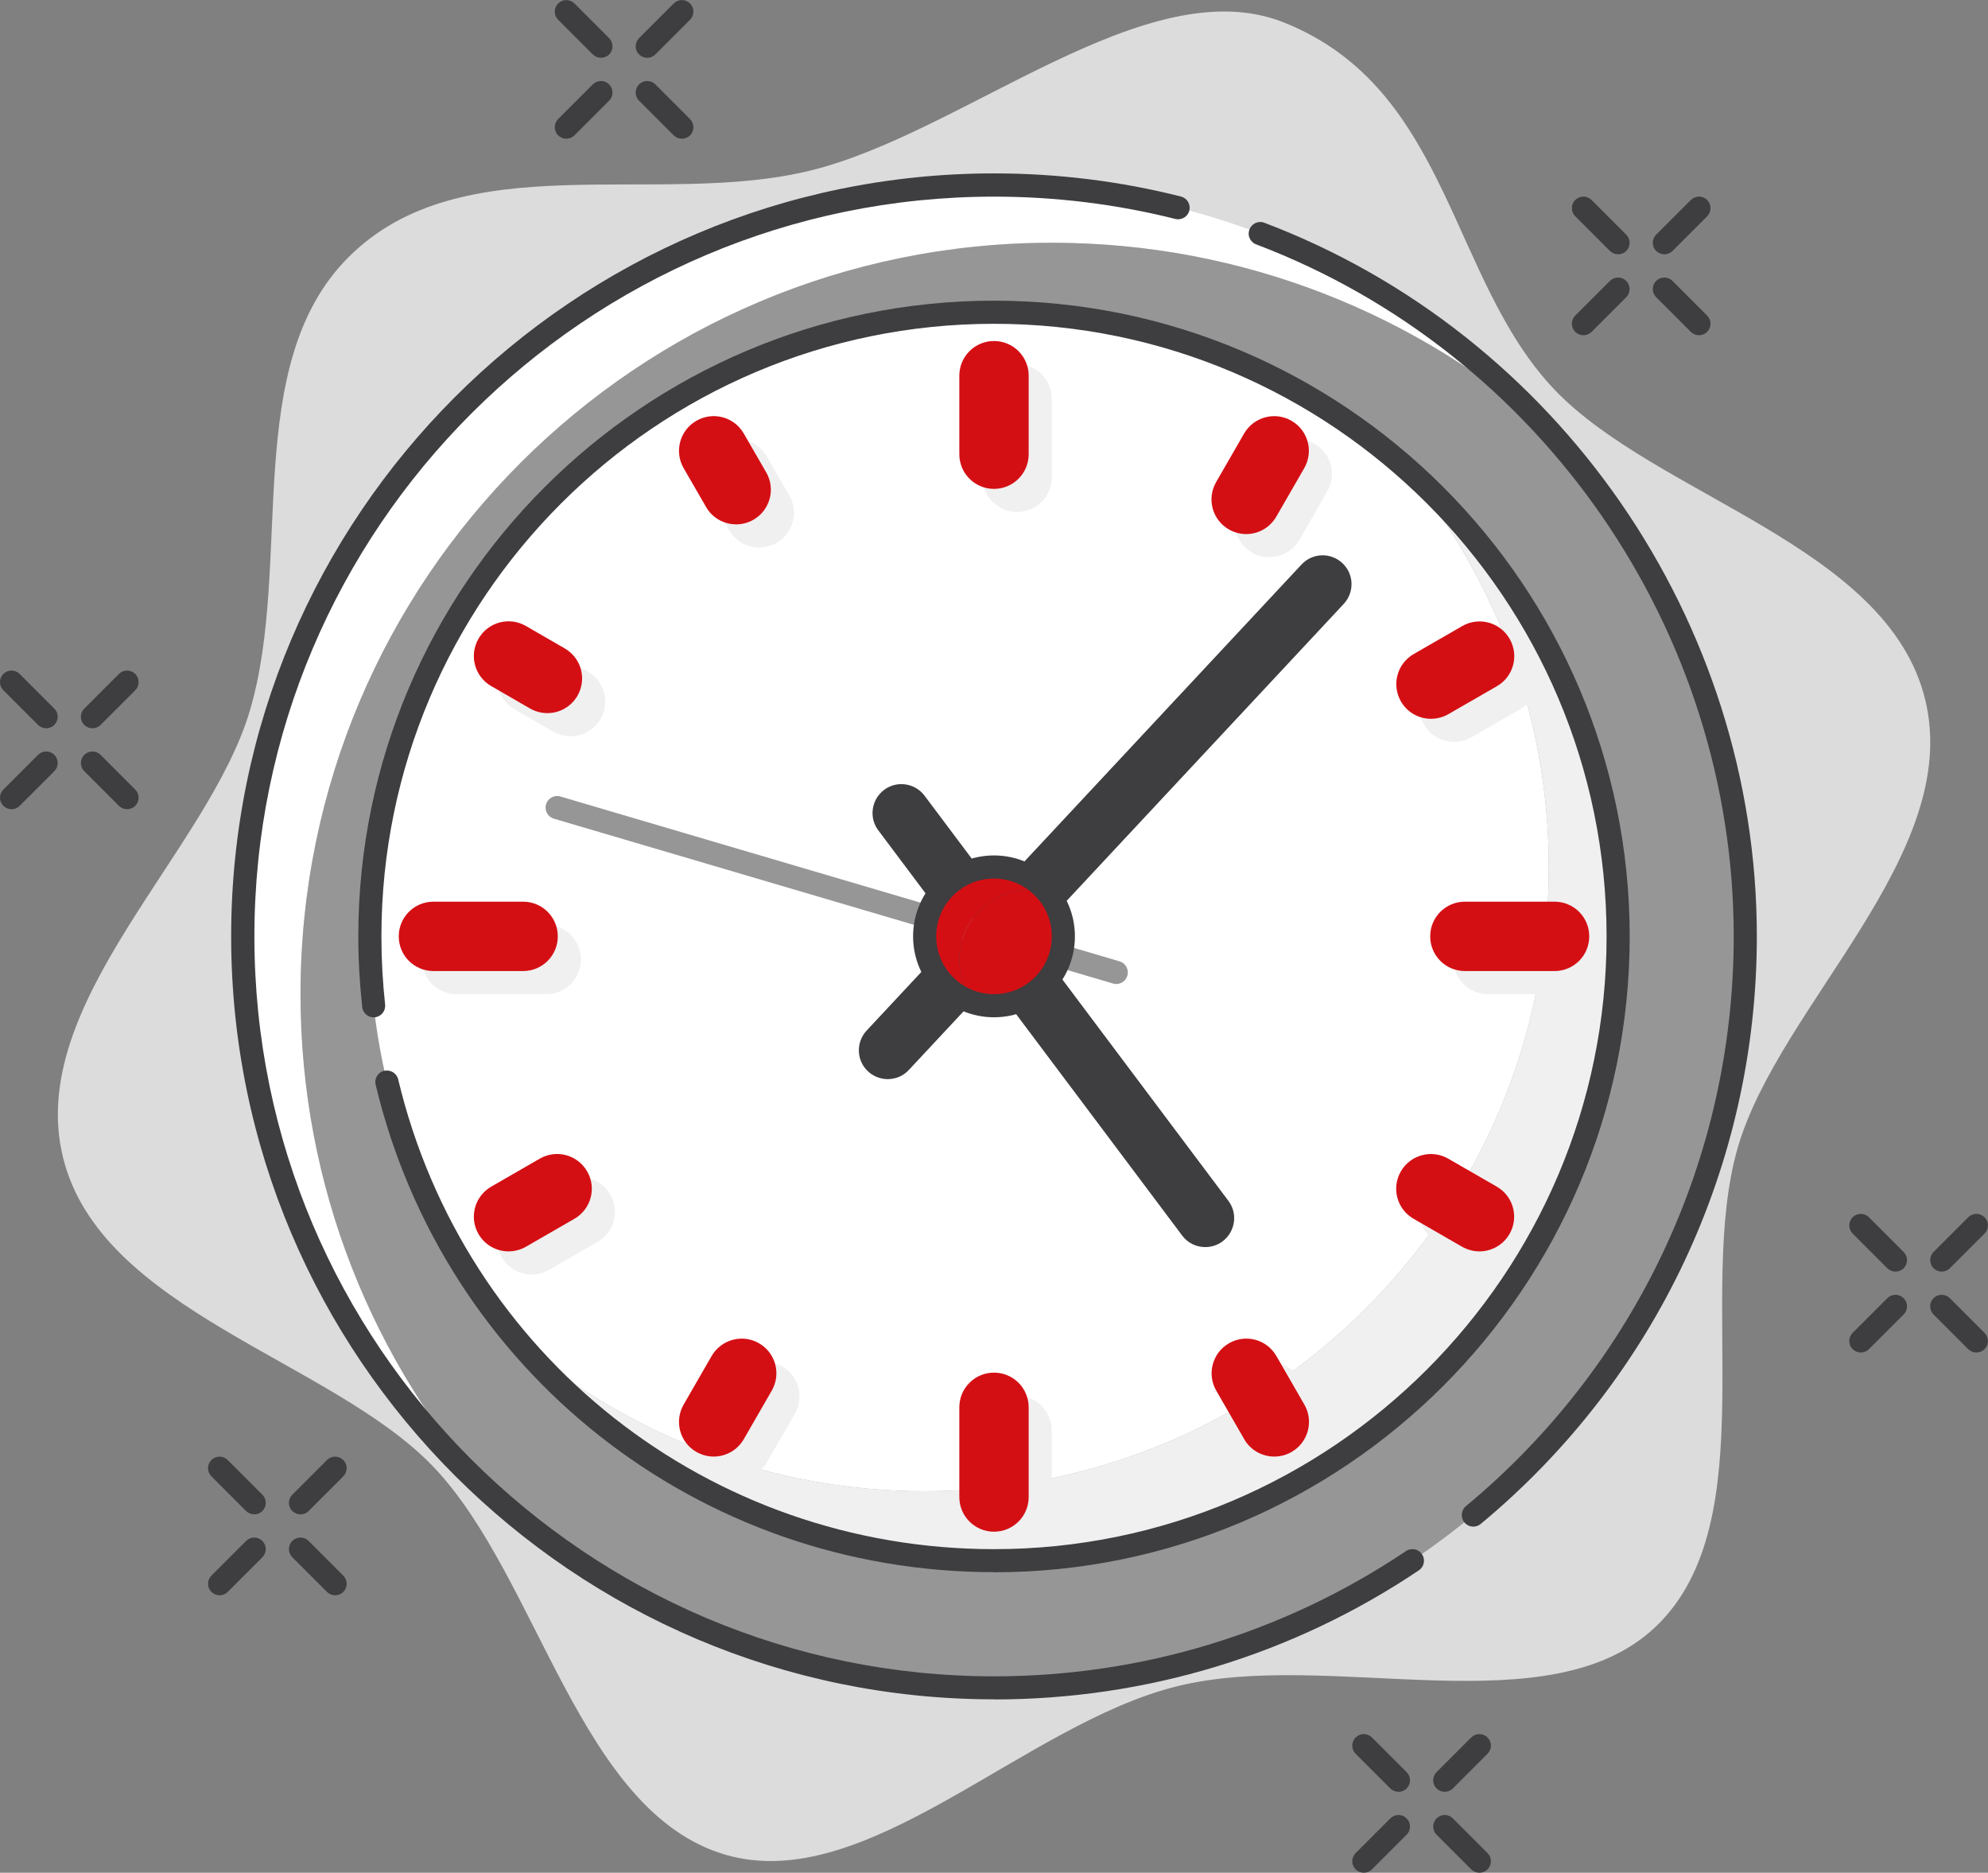 <?xml version="1.0" encoding="UTF-8"?>
<svg id="Ebene_2" data-name="Ebene 2" xmlns="http://www.w3.org/2000/svg" viewBox="0 0 172 162">
  <rect x="0" y="0" width="172" height="162" fill="#808080" stroke="none"/>
  <defs>
    <style>
      .cls-1 {
        fill: #969696;
      }

      .cls-2 {
        fill: #3e3d40;
      }

      .cls-3 {
        fill: #fff;
      }

      .cls-4 {
        fill: #f0f0f0;
      }

      .cls-5 {
        fill: #d40f14;
      }

      .cls-6 {
        fill: #dcdcdc;
      }
    </style>
  </defs>
  <g id="bürobedarf">
    <g>
      <path class="cls-6" d="M166.57,60.54c-3.23-13.36-23.28-17.59-32.09-26.85-9.09-9.56-9.04-26-23.38-31.74-11.84-4.74-27.7,9.55-40.97,12.8-13.27,3.26-30.12-2.36-39.98,7.5-9.33,9.33-4.79,26.42-8.5,39.12-3.59,12.31-19.45,25.34-16.21,38.7,3.23,13.36,23.28,17.59,32.09,26.85,9.09,9.56,12.58,29.78,25.19,33.51,12.23,3.61,25.89-11.32,39.16-14.57,13.27-3.26,32.23,3.67,41.43-5.2,9.5-9.15,3.35-28.72,7.05-41.42,3.59-12.31,19.45-25.35,16.21-38.7Z"/>
      <path class="cls-2" d="M125,155c-.26,0-.51-.1-.71-.29-.39-.39-.39-1.02,0-1.41l3-3c.39-.39,1.02-.39,1.41,0,.39.39.39,1.02,0,1.41l-3,3c-.2.2-.45.29-.71.29Z"/>
      <path class="cls-2" d="M118,162c-.26,0-.51-.1-.71-.29-.39-.39-.39-1.02,0-1.41l3-3c.39-.39,1.02-.39,1.41,0,.39.39.39,1.02,0,1.41l-3,3c-.2.2-.45.29-.71.29Z"/>
      <path class="cls-2" d="M128,162c-.26,0-.51-.1-.71-.29l-3-3c-.39-.39-.39-1.02,0-1.41.39-.39,1.02-.39,1.41,0l3,3c.39.39.39,1.02,0,1.41-.2.2-.45.29-.71.29Z"/>
      <path class="cls-2" d="M121,155c-.26,0-.51-.1-.71-.29l-3-3c-.39-.39-.39-1.02,0-1.41.39-.39,1.02-.39,1.41,0l3,3c.39.39.39,1.02,0,1.41-.2.2-.45.29-.71.29Z"/>
      <path class="cls-2" d="M8,63c-.26,0-.51-.1-.71-.29-.39-.39-.39-1.02,0-1.41l3-3c.39-.39,1.02-.39,1.41,0,.39.39.39,1.02,0,1.41l-3,3c-.2.2-.45.29-.71.29Z"/>
      <path class="cls-2" d="M1,70c-.26,0-.51-.1-.71-.29-.39-.39-.39-1.02,0-1.41l3-3c.39-.39,1.02-.39,1.41,0,.39.39.39,1.02,0,1.41l-3,3c-.2.2-.45.29-.71.29Z"/>
      <path class="cls-2" d="M11,70c-.26,0-.51-.1-.71-.29l-3-3c-.39-.39-.39-1.02,0-1.41.39-.39,1.02-.39,1.41,0l3,3c.39.39.39,1.02,0,1.41-.2.2-.45.29-.71.29Z"/>
      <path class="cls-2" d="M4,63c-.26,0-.51-.1-.71-.29l-3-3c-.39-.39-.39-1.02,0-1.41.39-.39,1.02-.39,1.41,0l3,3c.39.39.39,1.02,0,1.41-.2.2-.45.29-.71.29Z"/>
      <path class="cls-2" d="M26,131c-.26,0-.51-.1-.71-.29-.39-.39-.39-1.02,0-1.41l3-3c.39-.39,1.02-.39,1.41,0,.39.39.39,1.02,0,1.41l-3,3c-.2.2-.45.29-.71.29Z"/>
      <path class="cls-2" d="M19,138c-.26,0-.51-.1-.71-.29-.39-.39-.39-1.02,0-1.41l3-3c.39-.39,1.02-.39,1.41,0,.39.39.39,1.02,0,1.41l-3,3c-.2.2-.45.29-.71.29Z"/>
      <path class="cls-2" d="M29,138c-.26,0-.51-.1-.71-.29l-3-3c-.39-.39-.39-1.02,0-1.41.39-.39,1.02-.39,1.41,0l3,3c.39.39.39,1.02,0,1.41-.2.2-.45.29-.71.29Z"/>
      <path class="cls-2" d="M22,131c-.26,0-.51-.1-.71-.29l-3-3c-.39-.39-.39-1.02,0-1.41.39-.39,1.02-.39,1.41,0l3,3c.39.39.39,1.02,0,1.41-.2.2-.45.29-.71.29Z"/>
      <path class="cls-2" d="M144,22c-.26,0-.51-.1-.71-.29-.39-.39-.39-1.02,0-1.41l3-3c.39-.39,1.02-.39,1.41,0,.39.39.39,1.02,0,1.41l-3,3c-.2.2-.45.29-.71.29Z"/>
      <path class="cls-2" d="M137,29c-.26,0-.51-.1-.71-.29-.39-.39-.39-1.02,0-1.41l3-3c.39-.39,1.02-.39,1.41,0,.39.39.39,1.02,0,1.41l-3,3c-.2.2-.45.29-.71.29Z"/>
      <path class="cls-2" d="M147,29c-.26,0-.51-.1-.71-.29l-3-3c-.39-.39-.39-1.02,0-1.41.39-.39,1.02-.39,1.41,0l3,3c.39.39.39,1.02,0,1.41-.2.2-.45.29-.71.29Z"/>
      <path class="cls-2" d="M140,22c-.26,0-.51-.1-.71-.29l-3-3c-.39-.39-.39-1.02,0-1.41.39-.39,1.02-.39,1.41,0l3,3c.39.39.39,1.02,0,1.41-.2.2-.45.29-.71.29Z"/>
      <path class="cls-2" d="M56,5c-.26,0-.51-.1-.71-.29-.39-.39-.39-1.02,0-1.41l3-3c.39-.39,1.02-.39,1.41,0,.39.39.39,1.02,0,1.41l-3,3c-.2.2-.45.29-.71.29Z"/>
      <path class="cls-2" d="M49,12c-.26,0-.51-.1-.71-.29-.39-.39-.39-1.02,0-1.41l3-3c.39-.39,1.02-.39,1.41,0,.39.39.39,1.02,0,1.41l-3,3c-.2.2-.45.29-.71.29Z"/>
      <path class="cls-2" d="M59,12c-.26,0-.51-.1-.71-.29l-3-3c-.39-.39-.39-1.02,0-1.41.39-.39,1.02-.39,1.41,0l3,3c.39.39.39,1.02,0,1.41-.2.2-.45.29-.71.29Z"/>
      <path class="cls-2" d="M52,5c-.26,0-.51-.1-.71-.29l-3-3c-.39-.39-.39-1.02,0-1.41.39-.39,1.02-.39,1.41,0l3,3c.39.39.39,1.02,0,1.41-.2.2-.45.29-.71.29Z"/>
      <path class="cls-2" d="M168,110c-.26,0-.51-.1-.71-.29-.39-.39-.39-1.02,0-1.41l3-3c.39-.39,1.02-.39,1.41,0,.39.39.39,1.02,0,1.41l-3,3c-.2.2-.45.29-.71.29Z"/>
      <path class="cls-2" d="M161,117c-.26,0-.51-.1-.71-.29-.39-.39-.39-1.02,0-1.41l3-3c.39-.39,1.02-.39,1.41,0,.39.39.39,1.02,0,1.41l-3,3c-.2.2-.45.29-.71.29Z"/>
      <path class="cls-2" d="M171,117c-.26,0-.51-.1-.71-.29l-3-3c-.39-.39-.39-1.02,0-1.41.39-.39,1.02-.39,1.41,0l3,3c.39.39.39,1.02,0,1.41-.2.2-.45.29-.71.29Z"/>
      <path class="cls-2" d="M164,110c-.26,0-.51-.1-.71-.29l-3-3c-.39-.39-.39-1.02,0-1.41.39-.39,1.02-.39,1.41,0l3,3c.39.39.39,1.02,0,1.41-.2.2-.45.29-.71.29Z"/>
      <path class="cls-3" d="M91,21c16.68,0,31.88,6.29,43.39,16.61-11.9-13.26-29.17-21.61-48.39-21.61-35.9,0-65,29.1-65,65,0,19.22,8.35,36.49,21.61,48.39-10.32-11.51-16.61-26.71-16.61-43.39,0-35.9,29.1-65,65-65Z"/>
      <path class="cls-1" d="M151,81c0-16.68-6.29-31.88-16.61-43.39-11.51-10.32-26.71-16.61-43.39-16.61-35.9,0-65,29.1-65,65,0,16.68,6.29,31.88,16.61,43.39,11.51,10.33,26.71,16.61,43.39,16.61,35.9,0,65-29.1,65-65Z"/>
      <path class="cls-2" d="M86,147c-36.39,0-66-29.61-66-66S49.61,15,86,15c5.47,0,10.91.67,16.17,2,.54.13.86.68.73,1.21-.13.54-.68.86-1.21.73-5.1-1.28-10.37-1.93-15.68-1.93-35.29,0-64,28.71-64,64s28.71,64,64,64c12.76,0,25.08-3.75,35.63-10.83.46-.31,1.08-.19,1.39.27.31.46.19,1.08-.27,1.39-10.88,7.31-23.59,11.17-36.75,11.17Z"/>
      <path class="cls-2" d="M127.47,132.06c-.29,0-.57-.12-.77-.36-.35-.43-.29-1.06.13-1.41,14.72-12.21,23.17-30.18,23.17-49.29,0-26.44-16.6-50.49-41.32-59.86-.52-.2-.78-.77-.58-1.29.2-.52.78-.78,1.29-.58,25.48,9.66,42.61,34.47,42.61,61.73,0,19.71-8.71,38.23-23.89,50.83-.19.16-.41.23-.64.23Z"/>
      <path class="cls-4" d="M121.06,39.94c8.06,9.43,12.94,21.67,12.94,35.06,0,29.82-24.18,54-54,54-13.38,0-25.62-4.88-35.06-12.94,9.9,11.59,24.62,18.94,41.06,18.94,29.82,0,54-24.18,54-54,0-16.44-7.36-31.15-18.94-41.06Z"/>
      <path class="cls-3" d="M134,75c0-13.38-4.88-25.62-12.94-35.06-9.43-8.06-21.67-12.94-35.06-12.94-29.82,0-54,24.18-54,54,0,13.38,4.88,25.62,12.94,35.06,9.43,8.06,21.67,12.94,35.06,12.94,29.82,0,54-24.18,54-54Z"/>
      <path class="cls-4" d="M47.26,86h-7.76c-1.66,0-3-1.34-3-3s1.34-3,3-3h7.76c1.66,0,3,1.34,3,3s-1.34,3-3,3Z"/>
      <path class="cls-4" d="M136.5,86h-7.76c-1.66,0-3-1.34-3-3s1.34-3,3-3h7.76c1.66,0,3,1.34,3,3s-1.34,3-3,3Z"/>
      <path class="cls-4" d="M88,44.29c-1.66,0-3-1.34-3-3v-6.79c0-1.66,1.34-3,3-3s3,1.34,3,3v6.79c0,1.66-1.34,3-3,3Z"/>
      <path class="cls-4" d="M88,134.5c-1.66,0-3-1.34-3-3v-7.76c0-1.66,1.34-3,3-3s3,1.34,3,3v7.76c0,1.66-1.34,3-3,3Z"/>
      <path class="cls-4" d="M46,110.25c-1.04,0-2.05-.54-2.6-1.5-.83-1.43-.34-3.27,1.1-4.1l4.2-2.42c1.44-.83,3.27-.34,4.1,1.1s.34,3.27-1.1,4.1l-4.2,2.42c-.47.27-.99.4-1.5.4Z"/>
      <path class="cls-4" d="M125.81,64.18c-1.04,0-2.05-.54-2.6-1.5-.83-1.43-.34-3.27,1.1-4.1l4.2-2.42c1.44-.83,3.27-.34,4.1,1.1s.34,3.27-1.1,4.1l-4.2,2.42c-.47.27-.99.4-1.5.4Z"/>
      <path class="cls-4" d="M65.69,47.36c-1.04,0-2.05-.54-2.6-1.5l-1.94-3.36c-.83-1.43-.34-3.27,1.1-4.1,1.44-.83,3.27-.34,4.1,1.1l1.94,3.36c.83,1.43.34,3.27-1.1,4.1-.47.27-.99.4-1.5.4Z"/>
      <path class="cls-4" d="M112.25,128c-1.04,0-2.05-.54-2.6-1.5l-2.42-4.2c-.83-1.43-.34-3.27,1.1-4.1,1.44-.83,3.27-.34,4.1,1.1l2.42,4.2c.83,1.43.34,3.27-1.1,4.1-.47.27-.99.4-1.5.4Z"/>
      <path class="cls-4" d="M63.75,128c-.51,0-1.02-.13-1.5-.4-1.44-.83-1.93-2.66-1.1-4.1l2.42-4.2c.83-1.43,2.66-1.93,4.1-1.1,1.44.83,1.93,2.66,1.1,4.1l-2.42,4.2c-.56.96-1.56,1.5-2.6,1.5Z"/>
      <path class="cls-4" d="M109.82,48.2c-.51,0-1.02-.13-1.5-.4-1.44-.83-1.93-2.66-1.1-4.1l2.42-4.2c.83-1.43,2.66-1.93,4.1-1.1,1.44.83,1.93,2.66,1.1,4.1l-2.42,4.2c-.56.96-1.56,1.5-2.6,1.5Z"/>
      <path class="cls-4" d="M49.36,63.69c-.51,0-1.02-.13-1.5-.4l-3.36-1.94c-1.44-.83-1.93-2.66-1.1-4.1.83-1.44,2.66-1.93,4.1-1.1l3.36,1.94c1.44.83,1.93,2.66,1.1,4.1-.56.96-1.56,1.5-2.6,1.5Z"/>
      <path class="cls-4" d="M130,110.25c-.51,0-1.02-.13-1.5-.4l-4.2-2.42c-1.44-.83-1.93-2.66-1.1-4.1.83-1.43,2.66-1.93,4.1-1.1l4.2,2.42c1.44.83,1.93,2.66,1.1,4.1-.56.96-1.56,1.5-2.6,1.5Z"/>
      <path class="cls-5" d="M45.26,84h-7.76c-1.66,0-3-1.34-3-3s1.34-3,3-3h7.76c1.66,0,3,1.34,3,3s-1.34,3-3,3Z"/>
      <path class="cls-5" d="M134.5,84h-7.76c-1.66,0-3-1.34-3-3s1.34-3,3-3h7.76c1.66,0,3,1.34,3,3s-1.34,3-3,3Z"/>
      <path class="cls-5" d="M86,42.29c-1.66,0-3-1.34-3-3v-6.79c0-1.66,1.34-3,3-3s3,1.34,3,3v6.79c0,1.66-1.34,3-3,3Z"/>
      <path class="cls-5" d="M86,132.5c-1.66,0-3-1.34-3-3v-7.76c0-1.66,1.34-3,3-3s3,1.34,3,3v7.76c0,1.66-1.34,3-3,3Z"/>
      <path class="cls-5" d="M44,108.25c-1.04,0-2.05-.54-2.6-1.5-.83-1.43-.34-3.27,1.1-4.1l4.2-2.42c1.44-.83,3.27-.34,4.1,1.1s.34,3.27-1.1,4.1l-4.2,2.42c-.47.27-.99.4-1.5.4Z"/>
      <path class="cls-5" d="M123.81,62.18c-1.04,0-2.05-.54-2.6-1.5-.83-1.43-.34-3.27,1.1-4.1l4.2-2.42c1.44-.83,3.27-.34,4.1,1.1s.34,3.27-1.1,4.1l-4.2,2.42c-.47.27-.99.4-1.5.4Z"/>
      <path class="cls-5" d="M63.69,45.36c-1.04,0-2.05-.54-2.6-1.5l-1.94-3.36c-.83-1.43-.34-3.27,1.1-4.1,1.44-.83,3.27-.34,4.1,1.1l1.94,3.36c.83,1.43.34,3.27-1.1,4.1-.47.27-.99.4-1.5.4Z"/>
      <path class="cls-5" d="M110.25,126c-1.04,0-2.05-.54-2.6-1.5l-2.42-4.2c-.83-1.43-.34-3.27,1.1-4.1,1.44-.83,3.27-.34,4.1,1.1l2.42,4.2c.83,1.43.34,3.27-1.1,4.1-.47.27-.99.4-1.5.4Z"/>
      <path class="cls-5" d="M61.75,126c-.51,0-1.02-.13-1.5-.4-1.44-.83-1.93-2.66-1.1-4.1l2.42-4.2c.83-1.43,2.66-1.93,4.1-1.1,1.44.83,1.93,2.66,1.1,4.1l-2.42,4.2c-.56.96-1.56,1.5-2.6,1.5Z"/>
      <path class="cls-5" d="M107.82,46.2c-.51,0-1.02-.13-1.5-.4-1.44-.83-1.93-2.66-1.1-4.1l2.42-4.2c.83-1.43,2.66-1.93,4.1-1.1,1.44.83,1.93,2.66,1.1,4.1l-2.42,4.2c-.56.96-1.56,1.5-2.6,1.5Z"/>
      <path class="cls-5" d="M47.36,61.69c-.51,0-1.02-.13-1.5-.4l-3.36-1.94c-1.44-.83-1.93-2.66-1.1-4.1.83-1.44,2.66-1.93,4.1-1.1l3.36,1.94c1.44.83,1.93,2.66,1.1,4.1-.56.96-1.56,1.5-2.6,1.5Z"/>
      <path class="cls-5" d="M128,108.25c-.51,0-1.02-.13-1.5-.4l-4.2-2.42c-1.44-.83-1.93-2.66-1.1-4.1.83-1.43,2.66-1.93,4.1-1.1l4.2,2.42c1.44.83,1.93,2.66,1.1,4.1-.56.96-1.56,1.5-2.6,1.5Z"/>
      <path class="cls-2" d="M86,136c-25.56,0-47.56-17.34-53.5-42.17-.13-.54.2-1.08.74-1.2.54-.12,1.08.2,1.21.74,5.72,23.93,26.92,40.64,51.55,40.64,29.22,0,53-23.78,53-53s-23.78-53-53-53-53,23.78-53,53c0,1.97.11,3.95.32,5.89.06.55-.34,1.04-.88,1.1-.54.06-1.04-.33-1.1-.88-.22-2.01-.34-4.07-.34-6.11,0-30.33,24.67-55,55-55s55,24.67,55,55-24.67,55-55,55Z"/>
      <path class="cls-2" d="M76.81,93.35c-.61,0-1.22-.22-1.71-.67-1.01-.94-1.06-2.52-.12-3.53l37.63-40.32c.94-1.01,2.52-1.06,3.53-.12,1.01.94,1.06,2.52.12,3.53l-37.63,40.32c-.49.53-1.16.79-1.83.79Z"/>
      <path class="cls-2" d="M104.28,107.88c-.76,0-1.51-.34-2-1l-26.29-35.05c-.83-1.1-.6-2.67.5-3.5,1.1-.83,2.67-.6,3.5.5l26.29,35.05c.83,1.1.6,2.67-.5,3.5-.45.34-.98.5-1.5.5Z"/>
      <path class="cls-1" d="M96.58,85.12c-.09,0-.19-.01-.28-.04l-48.38-14.26c-.53-.16-.83-.71-.68-1.24.16-.53.72-.84,1.24-.68l48.38,14.26c.53.16.83.71.68,1.24-.13.44-.53.72-.96.72Z"/>
      <path class="cls-5" d="M89,77c.58,0,1.14.09,1.67.24-1.1-1.37-2.78-2.24-4.67-2.24-3.31,0-6,2.69-6,6,0,2.73,1.83,5.03,4.33,5.76-.83-1.03-1.33-2.33-1.33-3.76,0-3.31,2.69-6,6-6Z"/>
      <path class="cls-5" d="M92,81c0-1.42-.5-2.73-1.33-3.76-.53-.15-1.09-.24-1.67-.24-3.31,0-6,2.69-6,6,0,1.42.5,2.73,1.33,3.76.53.15,1.09.24,1.67.24,3.31,0,6-2.69,6-6Z"/>
      <path class="cls-2" d="M86,88c-3.86,0-7-3.14-7-7s3.14-7,7-7,7,3.14,7,7-3.14,7-7,7ZM86,76c-2.76,0-5,2.24-5,5s2.24,5,5,5,5-2.24,5-5-2.24-5-5-5Z"/>
    </g>
  </g>
</svg>